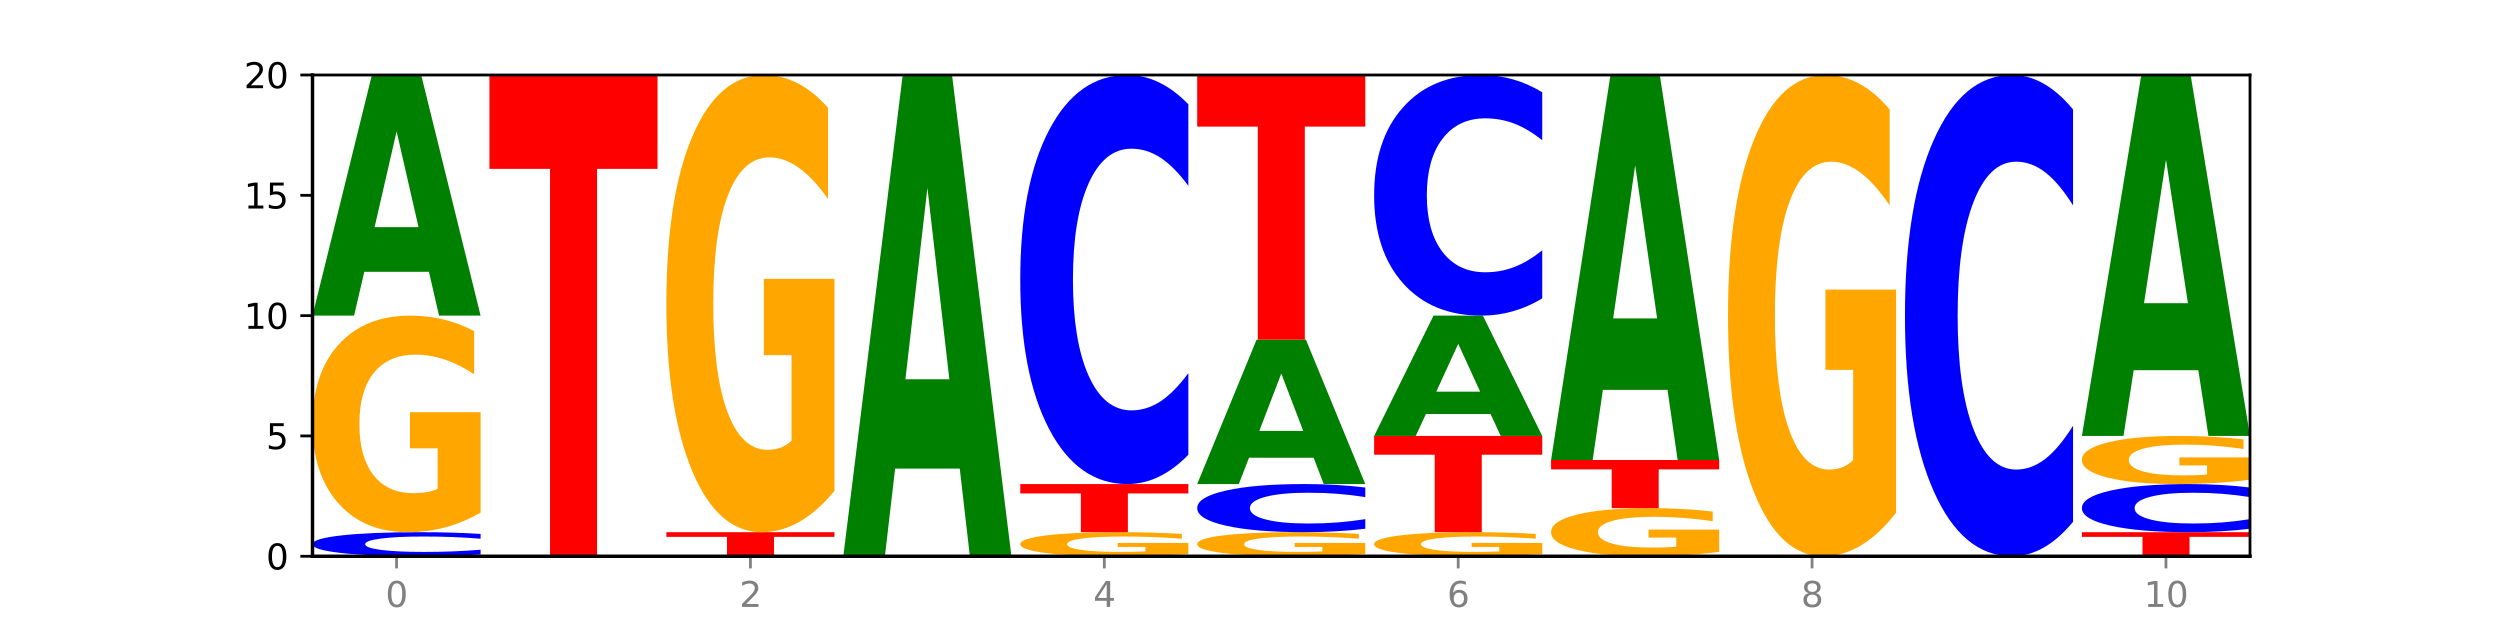 <?xml version="1.0" encoding="utf-8" standalone="no"?>
<!DOCTYPE svg PUBLIC "-//W3C//DTD SVG 1.1//EN"
  "http://www.w3.org/Graphics/SVG/1.1/DTD/svg11.dtd">
<svg xmlns:xlink="http://www.w3.org/1999/xlink" width="720pt" height="180pt" viewBox="0 0 720 180" xmlns="http://www.w3.org/2000/svg" version="1.1">
 <defs>
  <style type="text/css">*{stroke-linejoin: round; stroke-linecap: butt}</style>
 </defs>
 <g id="figure_1">
  <g id="patch_1">
   <path d="M 0 180 
L 720 180 
L 720 0 
L 0 0 
z
" style="fill: #ffffff"/>
  </g>
  <g id="axes_1">
   <g id="patch_2">
    <path d="M 90 160.2 
L 648 160.2 
L 648 21.6 
L 90 21.6 
z
" style="fill: #ffffff"/>
   </g>
   <g id="line2d_1">
    <path d="M 90 160.2 
L 648 160.2 
" clip-path="url(#pfeee8f3564)" style="fill: none; stroke: #000000; stroke-width: 0.5; stroke-linecap: square"/>
   </g>
   <g id="patch_3">
    <path d="M 138.411 159.703 
Q 134.361 159.949 129.983 160.074 
Q 125.604 160.2 120.835 160.2 
Q 106.613 160.2 98.306 159.267 
Q 90 158.333 90 156.737 
Q 90 155.135 98.306 154.203 
Q 106.613 153.27 120.835 153.27 
Q 125.604 153.27 129.983 153.396 
Q 134.361 153.521 138.411 153.767 
L 138.411 155.148 
Q 134.325 154.822 130.361 154.67 
Q 126.397 154.518 122.018 154.518 
Q 114.163 154.518 109.662 155.11 
Q 105.173 155.699 105.173 156.737 
Q 105.173 157.771 109.662 158.362 
Q 114.163 158.952 122.018 158.952 
Q 126.397 158.952 130.361 158.8 
Q 134.325 158.647 138.411 158.32 
L 138.411 159.703 
z
" clip-path="url(#pfeee8f3564)" style="fill: #0000ff"/>
   </g>
   <g id="patch_4">
    <path d="M 138.411 147.627 
Q 133.529 150.448 128.277 151.866 
Q 123.026 153.27 117.428 153.27 
Q 104.777 153.27 97.389 144.87 
Q 90 136.47 90 122.104 
Q 90 107.572 97.519 99.236 
Q 105.048 90.9 118.144 90.9 
Q 123.189 90.9 127.811 92.034 
Q 132.444 93.155 136.545 95.371 
L 136.545 107.803 
Q 132.313 104.956 128.126 103.552 
Q 123.938 102.135 119.728 102.135 
Q 111.938 102.135 107.717 107.314 
Q 103.497 112.48 103.497 122.104 
Q 103.497 131.638 107.566 136.843 
Q 111.634 142.035 119.12 142.035 
Q 121.16 142.035 122.907 141.739 
Q 124.654 141.43 126.042 140.786 
L 126.042 129.113 
L 118.068 129.113 
L 118.068 118.716 
L 138.411 118.716 
L 138.411 147.627 
z
" clip-path="url(#pfeee8f3564)" style="fill: #ffa600"/>
   </g>
   <g id="patch_5">
    <path d="M 123.534 78.276 
L 104.916 78.276 
L 101.977 90.9 
L 90 90.9 
L 107.104 21.6 
L 121.307 21.6 
L 138.411 90.9 
L 126.444 90.9 
L 123.534 78.276 
z
M 107.886 65.414 
L 120.535 65.414 
L 114.22 37.848 
L 107.886 65.414 
z
" clip-path="url(#pfeee8f3564)" style="fill: #008000"/>
   </g>
   <g id="patch_6">
    <path d="M 140.959 21.6 
L 189.37 21.6 
L 189.37 48.631 
L 171.953 48.631 
L 171.953 160.2 
L 158.409 160.2 
L 158.409 48.631 
L 140.959 48.631 
L 140.959 21.6 
z
" clip-path="url(#pfeee8f3564)" style="fill: #ff0000"/>
   </g>
   <g id="patch_7">
    <path d="M 191.918 153.27 
L 240.329 153.27 
L 240.329 154.622 
L 222.912 154.622 
L 222.912 160.2 
L 209.368 160.2 
L 209.368 154.622 
L 191.918 154.622 
L 191.918 153.27 
z
" clip-path="url(#pfeee8f3564)" style="fill: #ff0000"/>
   </g>
   <g id="patch_8">
    <path d="M 240.329 141.357 
Q 235.446 147.313 230.195 150.305 
Q 224.944 153.27 219.346 153.27 
Q 206.695 153.27 199.306 135.536 
Q 191.918 117.803 191.918 87.476 
Q 191.918 56.795 199.437 39.198 
Q 206.966 21.6 220.062 21.6 
Q 225.107 21.6 229.729 23.994 
Q 234.361 26.36 238.463 31.038 
L 238.463 57.285 
Q 234.231 51.274 230.043 48.309 
Q 225.855 45.317 221.646 45.317 
Q 213.856 45.317 209.635 56.251 
Q 205.415 67.158 205.415 87.476 
Q 205.415 107.603 209.483 118.591 
Q 213.552 129.553 221.038 129.553 
Q 223.078 129.553 224.825 128.927 
Q 226.571 128.274 227.96 126.914 
L 227.96 102.272 
L 219.986 102.272 
L 219.986 80.322 
L 240.329 80.322 
L 240.329 141.357 
z
" clip-path="url(#pfeee8f3564)" style="fill: #ffa600"/>
   </g>
   <g id="patch_9">
    <path d="M 276.411 134.951 
L 257.793 134.951 
L 254.853 160.2 
L 242.877 160.2 
L 259.98 21.6 
L 274.184 21.6 
L 291.288 160.2 
L 279.321 160.2 
L 276.411 134.951 
z
M 260.762 109.228 
L 273.412 109.228 
L 267.097 54.096 
L 260.762 109.228 
z
" clip-path="url(#pfeee8f3564)" style="fill: #008000"/>
   </g>
   <g id="patch_10">
    <path d="M 342.247 159.573 
Q 337.364 159.886 332.113 160.044 
Q 326.862 160.2 321.263 160.2 
Q 308.613 160.2 301.224 159.267 
Q 293.836 158.333 293.836 156.737 
Q 293.836 155.122 301.354 154.196 
Q 308.884 153.27 321.98 153.27 
Q 327.025 153.27 331.647 153.396 
Q 336.279 153.521 340.38 153.767 
L 340.38 155.148 
Q 336.149 154.832 331.961 154.676 
Q 327.773 154.518 323.564 154.518 
Q 315.774 154.518 311.553 155.094 
Q 307.333 155.668 307.333 156.737 
Q 307.333 157.796 311.401 158.375 
Q 315.47 158.952 322.956 158.952 
Q 324.996 158.952 326.742 158.919 
Q 328.489 158.884 329.878 158.813 
L 329.878 157.516 
L 321.904 157.516 
L 321.904 156.361 
L 342.247 156.361 
L 342.247 159.573 
z
" clip-path="url(#pfeee8f3564)" style="fill: #ffa600"/>
   </g>
   <g id="patch_11">
    <path d="M 293.836 139.41 
L 342.247 139.41 
L 342.247 142.113 
L 324.83 142.113 
L 324.83 153.27 
L 311.286 153.27 
L 311.286 142.113 
L 293.836 142.113 
L 293.836 139.41 
z
" clip-path="url(#pfeee8f3564)" style="fill: #ff0000"/>
   </g>
   <g id="patch_12">
    <path d="M 342.247 130.965 
Q 338.197 135.151 333.818 137.268 
Q 329.439 139.41 324.67 139.41 
Q 310.448 139.41 302.142 123.543 
Q 293.836 107.676 293.836 80.542 
Q 293.836 53.31 302.142 37.467 
Q 310.448 21.6 324.67 21.6 
Q 329.439 21.6 333.818 23.742 
Q 338.197 25.859 342.247 30.045 
L 342.247 53.529 
Q 338.16 47.98 334.196 45.4 
Q 330.232 42.821 325.853 42.821 
Q 317.998 42.821 313.498 52.872 
Q 309.009 62.898 309.009 80.542 
Q 309.009 98.112 313.498 108.163 
Q 317.998 118.189 325.853 118.189 
Q 330.232 118.189 334.196 115.61 
Q 338.16 113.006 342.247 107.457 
L 342.247 130.965 
z
" clip-path="url(#pfeee8f3564)" style="fill: #0000ff"/>
   </g>
   <g id="patch_13">
    <path d="M 393.205 159.573 
Q 388.323 159.886 383.072 160.044 
Q 377.821 160.2 372.222 160.2 
Q 359.572 160.2 352.183 159.267 
Q 344.795 158.333 344.795 156.737 
Q 344.795 155.122 352.313 154.196 
Q 359.843 153.27 372.938 153.27 
Q 377.983 153.27 382.605 153.396 
Q 387.238 153.521 391.339 153.767 
L 391.339 155.148 
Q 387.108 154.832 382.92 154.676 
Q 378.732 154.518 374.522 154.518 
Q 366.732 154.518 362.512 155.094 
Q 358.291 155.668 358.291 156.737 
Q 358.291 157.796 362.36 158.375 
Q 366.429 158.952 373.915 158.952 
Q 375.955 158.952 377.701 158.919 
Q 379.448 158.884 380.837 158.813 
L 380.837 157.516 
L 372.862 157.516 
L 372.862 156.361 
L 393.205 156.361 
L 393.205 159.573 
z
" clip-path="url(#pfeee8f3564)" style="fill: #ffa600"/>
   </g>
   <g id="patch_14">
    <path d="M 393.205 152.277 
Q 389.156 152.769 384.777 153.018 
Q 380.398 153.27 375.629 153.27 
Q 361.407 153.27 353.101 151.403 
Q 344.795 149.537 344.795 146.344 
Q 344.795 143.141 353.101 141.277 
Q 361.407 139.41 375.629 139.41 
Q 380.398 139.41 384.777 139.662 
Q 389.156 139.911 393.205 140.403 
L 393.205 143.166 
Q 389.119 142.514 385.155 142.21 
Q 381.191 141.907 376.812 141.907 
Q 368.957 141.907 364.457 143.089 
Q 359.968 144.269 359.968 146.344 
Q 359.968 148.411 364.457 149.594 
Q 368.957 150.773 376.812 150.773 
Q 381.191 150.773 385.155 150.47 
Q 389.119 150.164 393.205 149.511 
L 393.205 152.277 
z
" clip-path="url(#pfeee8f3564)" style="fill: #0000ff"/>
   </g>
   <g id="patch_15">
    <path d="M 378.329 131.835 
L 359.711 131.835 
L 356.771 139.41 
L 344.795 139.41 
L 361.898 97.83 
L 376.102 97.83 
L 393.205 139.41 
L 381.239 139.41 
L 378.329 131.835 
z
M 362.68 124.118 
L 375.33 124.118 
L 369.015 107.579 
L 362.68 124.118 
z
" clip-path="url(#pfeee8f3564)" style="fill: #008000"/>
   </g>
   <g id="patch_16">
    <path d="M 344.795 21.6 
L 393.205 21.6 
L 393.205 36.467 
L 375.789 36.467 
L 375.789 97.83 
L 362.245 97.83 
L 362.245 36.467 
L 344.795 36.467 
L 344.795 21.6 
z
" clip-path="url(#pfeee8f3564)" style="fill: #ff0000"/>
   </g>
   <g id="patch_17">
    <path d="M 444.164 159.573 
Q 439.282 159.886 434.031 160.044 
Q 428.78 160.2 423.181 160.2 
Q 410.531 160.2 403.142 159.267 
Q 395.753 158.333 395.753 156.737 
Q 395.753 155.122 403.272 154.196 
Q 410.802 153.27 423.897 153.27 
Q 428.942 153.27 433.564 153.396 
Q 438.197 153.521 442.298 153.767 
L 442.298 155.148 
Q 438.067 154.832 433.879 154.676 
Q 429.691 154.518 425.481 154.518 
Q 417.691 154.518 413.471 155.094 
Q 409.25 155.668 409.25 156.737 
Q 409.25 157.796 413.319 158.375 
Q 417.388 158.952 424.874 158.952 
Q 426.914 158.952 428.66 158.919 
Q 430.407 158.884 431.796 158.813 
L 431.796 157.516 
L 423.821 157.516 
L 423.821 156.361 
L 444.164 156.361 
L 444.164 159.573 
z
" clip-path="url(#pfeee8f3564)" style="fill: #ffa600"/>
   </g>
   <g id="patch_18">
    <path d="M 395.753 125.55 
L 444.164 125.55 
L 444.164 130.956 
L 426.748 130.956 
L 426.748 153.27 
L 413.204 153.27 
L 413.204 130.956 
L 395.753 130.956 
L 395.753 125.55 
z
" clip-path="url(#pfeee8f3564)" style="fill: #ff0000"/>
   </g>
   <g id="patch_19">
    <path d="M 429.288 119.238 
L 410.67 119.238 
L 407.73 125.55 
L 395.753 125.55 
L 412.857 90.9 
L 427.061 90.9 
L 444.164 125.55 
L 432.198 125.55 
L 429.288 119.238 
z
M 413.639 112.807 
L 426.289 112.807 
L 419.974 99.024 
L 413.639 112.807 
z
" clip-path="url(#pfeee8f3564)" style="fill: #008000"/>
   </g>
   <g id="patch_20">
    <path d="M 444.164 85.933 
Q 440.115 88.395 435.736 89.64 
Q 431.357 90.9 426.588 90.9 
Q 412.366 90.9 404.06 81.566 
Q 395.753 72.233 395.753 56.271 
Q 395.753 40.253 404.06 30.934 
Q 412.366 21.6 426.588 21.6 
Q 431.357 21.6 435.736 22.86 
Q 440.115 24.105 444.164 26.567 
L 444.164 40.382 
Q 440.078 37.118 436.114 35.6 
Q 432.15 34.083 427.771 34.083 
Q 419.916 34.083 415.415 39.995 
Q 410.927 45.893 410.927 56.271 
Q 410.927 66.607 415.415 72.519 
Q 419.916 78.417 427.771 78.417 
Q 432.15 78.417 436.114 76.9 
Q 440.078 75.368 444.164 72.104 
L 444.164 85.933 
z
" clip-path="url(#pfeee8f3564)" style="fill: #0000ff"/>
   </g>
   <g id="patch_21">
    <path d="M 495.123 158.946 
Q 490.241 159.573 484.99 159.888 
Q 479.739 160.2 474.14 160.2 
Q 461.489 160.2 454.101 158.333 
Q 446.712 156.467 446.712 153.274 
Q 446.712 150.045 454.231 148.192 
Q 461.761 146.34 474.856 146.34 
Q 479.901 146.34 484.523 146.592 
Q 489.156 146.841 493.257 147.333 
L 493.257 150.096 
Q 489.026 149.464 484.838 149.152 
Q 480.65 148.837 476.44 148.837 
Q 468.65 148.837 464.43 149.988 
Q 460.209 151.136 460.209 153.274 
Q 460.209 155.393 464.278 156.55 
Q 468.346 157.703 475.833 157.703 
Q 477.872 157.703 479.619 157.638 
Q 481.366 157.569 482.755 157.426 
L 482.755 154.832 
L 474.78 154.832 
L 474.78 152.521 
L 495.123 152.521 
L 495.123 158.946 
z
" clip-path="url(#pfeee8f3564)" style="fill: #ffa600"/>
   </g>
   <g id="patch_22">
    <path d="M 446.712 132.48 
L 495.123 132.48 
L 495.123 135.183 
L 477.707 135.183 
L 477.707 146.34 
L 464.163 146.34 
L 464.163 135.183 
L 446.712 135.183 
L 446.712 132.48 
z
" clip-path="url(#pfeee8f3564)" style="fill: #ff0000"/>
   </g>
   <g id="patch_23">
    <path d="M 480.247 112.281 
L 461.629 112.281 
L 458.689 132.48 
L 446.712 132.48 
L 463.816 21.6 
L 478.02 21.6 
L 495.123 132.48 
L 483.157 132.48 
L 480.247 112.281 
z
M 464.598 91.702 
L 477.248 91.702 
L 470.933 47.597 
L 464.598 91.702 
z
" clip-path="url(#pfeee8f3564)" style="fill: #008000"/>
   </g>
   <g id="patch_24">
    <path d="M 546.082 147.66 
Q 541.2 153.93 535.949 157.079 
Q 530.697 160.2 525.099 160.2 
Q 512.448 160.2 505.06 141.533 
Q 497.671 122.866 497.671 90.943 
Q 497.671 58.648 505.19 40.124 
Q 512.72 21.6 525.815 21.6 
Q 530.86 21.6 535.482 24.119 
Q 540.115 26.61 544.216 31.535 
L 544.216 59.163 
Q 539.985 52.836 535.797 49.715 
Q 531.609 46.566 527.399 46.566 
Q 519.609 46.566 515.389 58.075 
Q 511.168 69.556 511.168 90.943 
Q 511.168 112.129 515.237 123.696 
Q 519.305 135.234 526.792 135.234 
Q 528.831 135.234 530.578 134.576 
Q 532.325 133.889 533.714 132.457 
L 533.714 106.518 
L 525.739 106.518 
L 525.739 83.413 
L 546.082 83.413 
L 546.082 147.66 
z
" clip-path="url(#pfeee8f3564)" style="fill: #ffa600"/>
   </g>
   <g id="patch_25">
    <path d="M 597.041 150.265 
Q 592.992 155.19 588.613 157.681 
Q 584.234 160.2 579.465 160.2 
Q 565.243 160.2 556.936 141.533 
Q 548.63 122.866 548.63 90.943 
Q 548.63 58.905 556.936 40.267 
Q 565.243 21.6 579.465 21.6 
Q 584.234 21.6 588.613 24.119 
Q 592.992 26.61 597.041 31.535 
L 597.041 59.163 
Q 592.955 52.635 588.991 49.601 
Q 585.027 46.566 580.648 46.566 
Q 572.793 46.566 568.292 58.39 
Q 563.804 70.186 563.804 90.943 
Q 563.804 111.614 568.292 123.439 
Q 572.793 135.234 580.648 135.234 
Q 585.027 135.234 588.991 132.199 
Q 592.955 129.136 597.041 122.608 
L 597.041 150.265 
z
" clip-path="url(#pfeee8f3564)" style="fill: #0000ff"/>
   </g>
   <g id="patch_26">
    <path d="M 599.589 153.27 
L 648 153.27 
L 648 154.622 
L 630.583 154.622 
L 630.583 160.2 
L 617.04 160.2 
L 617.04 154.622 
L 599.589 154.622 
L 599.589 153.27 
z
" clip-path="url(#pfeee8f3564)" style="fill: #ff0000"/>
   </g>
   <g id="patch_27">
    <path d="M 648 152.277 
Q 643.951 152.769 639.572 153.018 
Q 635.193 153.27 630.424 153.27 
Q 616.202 153.27 607.895 151.403 
Q 599.589 149.537 599.589 146.344 
Q 599.589 143.141 607.895 141.277 
Q 616.202 139.41 630.424 139.41 
Q 635.193 139.41 639.572 139.662 
Q 643.951 139.911 648 140.403 
L 648 143.166 
Q 643.914 142.514 639.95 142.21 
Q 635.986 141.907 631.607 141.907 
Q 623.752 141.907 619.251 143.089 
Q 614.762 144.269 614.762 146.344 
Q 614.762 148.411 619.251 149.594 
Q 623.752 150.773 631.607 150.773 
Q 635.986 150.773 639.95 150.47 
Q 643.914 150.164 648 149.511 
L 648 152.277 
z
" clip-path="url(#pfeee8f3564)" style="fill: #0000ff"/>
   </g>
   <g id="patch_28">
    <path d="M 648 138.156 
Q 643.118 138.783 637.866 139.098 
Q 632.615 139.41 627.017 139.41 
Q 614.366 139.41 606.978 137.543 
Q 599.589 135.677 599.589 132.484 
Q 599.589 129.255 607.108 127.402 
Q 614.637 125.55 627.733 125.55 
Q 632.778 125.55 637.4 125.802 
Q 642.033 126.051 646.134 126.543 
L 646.134 129.306 
Q 641.903 128.674 637.715 128.362 
Q 633.527 128.047 629.317 128.047 
Q 621.527 128.047 617.306 129.198 
Q 613.086 130.346 613.086 132.484 
Q 613.086 134.603 617.155 135.76 
Q 621.223 136.913 628.709 136.913 
Q 630.749 136.913 632.496 136.848 
Q 634.243 136.779 635.631 136.636 
L 635.631 134.042 
L 627.657 134.042 
L 627.657 131.731 
L 648 131.731 
L 648 138.156 
z
" clip-path="url(#pfeee8f3564)" style="fill: #ffa600"/>
   </g>
   <g id="patch_29">
    <path d="M 633.123 106.614 
L 614.505 106.614 
L 611.566 125.55 
L 599.589 125.55 
L 616.693 21.6 
L 630.896 21.6 
L 648 125.55 
L 636.033 125.55 
L 633.123 106.614 
z
M 617.475 87.321 
L 630.124 87.321 
L 623.809 45.972 
L 617.475 87.321 
z
" clip-path="url(#pfeee8f3564)" style="fill: #008000"/>
   </g>
   <g id="matplotlib.axis_1">
    <g id="xtick_1">
     <g id="line2d_2">
      <defs>
       <path id="m8ada8fd931" d="M 0 0 
L 0 3.5 
" style="stroke: #808080; stroke-width: 0.8"/>
      </defs>
      <g>
       <use xlink:href="#m8ada8fd931" x="114.205" y="160.2" style="fill: #808080; stroke: #808080; stroke-width: 0.8"/>
      </g>
     </g>
     <g id="text_1">
      <!-- 0 -->
      <g style="fill: #808080" transform="translate(111.024 174.798) scale(0.1 -0.1)">
       <defs>
        <path id="DejaVuSans-30" d="M 2034 4250 
Q 1547 4250 1301 3770 
Q 1056 3291 1056 2328 
Q 1056 1369 1301 889 
Q 1547 409 2034 409 
Q 2525 409 2770 889 
Q 3016 1369 3016 2328 
Q 3016 3291 2770 3770 
Q 2525 4250 2034 4250 
z
M 2034 4750 
Q 2819 4750 3233 4129 
Q 3647 3509 3647 2328 
Q 3647 1150 3233 529 
Q 2819 -91 2034 -91 
Q 1250 -91 836 529 
Q 422 1150 422 2328 
Q 422 3509 836 4129 
Q 1250 4750 2034 4750 
z
" transform="scale(0.016)"/>
       </defs>
       <use xlink:href="#DejaVuSans-30"/>
      </g>
     </g>
    </g>
    <g id="xtick_2">
     <g id="line2d_3">
      <g>
       <use xlink:href="#m8ada8fd931" x="216.123" y="160.2" style="fill: #808080; stroke: #808080; stroke-width: 0.8"/>
      </g>
     </g>
     <g id="text_2">
      <!-- 2 -->
      <g style="fill: #808080" transform="translate(212.942 174.798) scale(0.1 -0.1)">
       <defs>
        <path id="DejaVuSans-32" d="M 1228 531 
L 3431 531 
L 3431 0 
L 469 0 
L 469 531 
Q 828 903 1448 1529 
Q 2069 2156 2228 2338 
Q 2531 2678 2651 2914 
Q 2772 3150 2772 3378 
Q 2772 3750 2511 3984 
Q 2250 4219 1831 4219 
Q 1534 4219 1204 4116 
Q 875 4013 500 3803 
L 500 4441 
Q 881 4594 1212 4672 
Q 1544 4750 1819 4750 
Q 2544 4750 2975 4387 
Q 3406 4025 3406 3419 
Q 3406 3131 3298 2873 
Q 3191 2616 2906 2266 
Q 2828 2175 2409 1742 
Q 1991 1309 1228 531 
z
" transform="scale(0.016)"/>
       </defs>
       <use xlink:href="#DejaVuSans-32"/>
      </g>
     </g>
    </g>
    <g id="xtick_3">
     <g id="line2d_4">
      <g>
       <use xlink:href="#m8ada8fd931" x="318.041" y="160.2" style="fill: #808080; stroke: #808080; stroke-width: 0.8"/>
      </g>
     </g>
     <g id="text_3">
      <!-- 4 -->
      <g style="fill: #808080" transform="translate(314.86 174.798) scale(0.1 -0.1)">
       <defs>
        <path id="DejaVuSans-34" d="M 2419 4116 
L 825 1625 
L 2419 1625 
L 2419 4116 
z
M 2253 4666 
L 3047 4666 
L 3047 1625 
L 3713 1625 
L 3713 1100 
L 3047 1100 
L 3047 0 
L 2419 0 
L 2419 1100 
L 313 1100 
L 313 1709 
L 2253 4666 
z
" transform="scale(0.016)"/>
       </defs>
       <use xlink:href="#DejaVuSans-34"/>
      </g>
     </g>
    </g>
    <g id="xtick_4">
     <g id="line2d_5">
      <g>
       <use xlink:href="#m8ada8fd931" x="419.959" y="160.2" style="fill: #808080; stroke: #808080; stroke-width: 0.8"/>
      </g>
     </g>
     <g id="text_4">
      <!-- 6 -->
      <g style="fill: #808080" transform="translate(416.778 174.798) scale(0.1 -0.1)">
       <defs>
        <path id="DejaVuSans-36" d="M 2113 2584 
Q 1688 2584 1439 2293 
Q 1191 2003 1191 1497 
Q 1191 994 1439 701 
Q 1688 409 2113 409 
Q 2538 409 2786 701 
Q 3034 994 3034 1497 
Q 3034 2003 2786 2293 
Q 2538 2584 2113 2584 
z
M 3366 4563 
L 3366 3988 
Q 3128 4100 2886 4159 
Q 2644 4219 2406 4219 
Q 1781 4219 1451 3797 
Q 1122 3375 1075 2522 
Q 1259 2794 1537 2939 
Q 1816 3084 2150 3084 
Q 2853 3084 3261 2657 
Q 3669 2231 3669 1497 
Q 3669 778 3244 343 
Q 2819 -91 2113 -91 
Q 1303 -91 875 529 
Q 447 1150 447 2328 
Q 447 3434 972 4092 
Q 1497 4750 2381 4750 
Q 2619 4750 2861 4703 
Q 3103 4656 3366 4563 
z
" transform="scale(0.016)"/>
       </defs>
       <use xlink:href="#DejaVuSans-36"/>
      </g>
     </g>
    </g>
    <g id="xtick_5">
     <g id="line2d_6">
      <g>
       <use xlink:href="#m8ada8fd931" x="521.877" y="160.2" style="fill: #808080; stroke: #808080; stroke-width: 0.8"/>
      </g>
     </g>
     <g id="text_5">
      <!-- 8 -->
      <g style="fill: #808080" transform="translate(518.695 174.798) scale(0.1 -0.1)">
       <defs>
        <path id="DejaVuSans-38" d="M 2034 2216 
Q 1584 2216 1326 1975 
Q 1069 1734 1069 1313 
Q 1069 891 1326 650 
Q 1584 409 2034 409 
Q 2484 409 2743 651 
Q 3003 894 3003 1313 
Q 3003 1734 2745 1975 
Q 2488 2216 2034 2216 
z
M 1403 2484 
Q 997 2584 770 2862 
Q 544 3141 544 3541 
Q 544 4100 942 4425 
Q 1341 4750 2034 4750 
Q 2731 4750 3128 4425 
Q 3525 4100 3525 3541 
Q 3525 3141 3298 2862 
Q 3072 2584 2669 2484 
Q 3125 2378 3379 2068 
Q 3634 1759 3634 1313 
Q 3634 634 3220 271 
Q 2806 -91 2034 -91 
Q 1263 -91 848 271 
Q 434 634 434 1313 
Q 434 1759 690 2068 
Q 947 2378 1403 2484 
z
M 1172 3481 
Q 1172 3119 1398 2916 
Q 1625 2713 2034 2713 
Q 2441 2713 2670 2916 
Q 2900 3119 2900 3481 
Q 2900 3844 2670 4047 
Q 2441 4250 2034 4250 
Q 1625 4250 1398 4047 
Q 1172 3844 1172 3481 
z
" transform="scale(0.016)"/>
       </defs>
       <use xlink:href="#DejaVuSans-38"/>
      </g>
     </g>
    </g>
    <g id="xtick_6">
     <g id="line2d_7">
      <g>
       <use xlink:href="#m8ada8fd931" x="623.795" y="160.2" style="fill: #808080; stroke: #808080; stroke-width: 0.8"/>
      </g>
     </g>
     <g id="text_6">
      <!-- 10 -->
      <g style="fill: #808080" transform="translate(617.432 174.798) scale(0.1 -0.1)">
       <defs>
        <path id="DejaVuSans-31" d="M 794 531 
L 1825 531 
L 1825 4091 
L 703 3866 
L 703 4441 
L 1819 4666 
L 2450 4666 
L 2450 531 
L 3481 531 
L 3481 0 
L 794 0 
L 794 531 
z
" transform="scale(0.016)"/>
       </defs>
       <use xlink:href="#DejaVuSans-31"/>
       <use xlink:href="#DejaVuSans-30" x="63.623"/>
      </g>
     </g>
    </g>
   </g>
   <g id="matplotlib.axis_2">
    <g id="ytick_1">
     <g id="line2d_8">
      <defs>
       <path id="m3159f8f35f" d="M 0 0 
L -3.5 0 
" style="stroke: #000000; stroke-width: 0.8"/>
      </defs>
      <g>
       <use xlink:href="#m3159f8f35f" x="90" y="160.2" style="stroke: #000000; stroke-width: 0.8"/>
      </g>
     </g>
     <g id="text_7">
      <!-- 0 -->
      <g transform="translate(76.638 163.999) scale(0.1 -0.1)">
       <use xlink:href="#DejaVuSans-30"/>
      </g>
     </g>
    </g>
    <g id="ytick_2">
     <g id="line2d_9">
      <g>
       <use xlink:href="#m3159f8f35f" x="90" y="125.55" style="stroke: #000000; stroke-width: 0.8"/>
      </g>
     </g>
     <g id="text_8">
      <!-- 5 -->
      <g transform="translate(76.638 129.349) scale(0.1 -0.1)">
       <defs>
        <path id="DejaVuSans-35" d="M 691 4666 
L 3169 4666 
L 3169 4134 
L 1269 4134 
L 1269 2991 
Q 1406 3038 1543 3061 
Q 1681 3084 1819 3084 
Q 2600 3084 3056 2656 
Q 3513 2228 3513 1497 
Q 3513 744 3044 326 
Q 2575 -91 1722 -91 
Q 1428 -91 1123 -41 
Q 819 9 494 109 
L 494 744 
Q 775 591 1075 516 
Q 1375 441 1709 441 
Q 2250 441 2565 725 
Q 2881 1009 2881 1497 
Q 2881 1984 2565 2268 
Q 2250 2553 1709 2553 
Q 1456 2553 1204 2497 
Q 953 2441 691 2322 
L 691 4666 
z
" transform="scale(0.016)"/>
       </defs>
       <use xlink:href="#DejaVuSans-35"/>
      </g>
     </g>
    </g>
    <g id="ytick_3">
     <g id="line2d_10">
      <g>
       <use xlink:href="#m3159f8f35f" x="90" y="90.9" style="stroke: #000000; stroke-width: 0.8"/>
      </g>
     </g>
     <g id="text_9">
      <!-- 10 -->
      <g transform="translate(70.275 94.699) scale(0.1 -0.1)">
       <use xlink:href="#DejaVuSans-31"/>
       <use xlink:href="#DejaVuSans-30" x="63.623"/>
      </g>
     </g>
    </g>
    <g id="ytick_4">
     <g id="line2d_11">
      <g>
       <use xlink:href="#m3159f8f35f" x="90" y="56.25" style="stroke: #000000; stroke-width: 0.8"/>
      </g>
     </g>
     <g id="text_10">
      <!-- 15 -->
      <g transform="translate(70.275 60.049) scale(0.1 -0.1)">
       <use xlink:href="#DejaVuSans-31"/>
       <use xlink:href="#DejaVuSans-35" x="63.623"/>
      </g>
     </g>
    </g>
    <g id="ytick_5">
     <g id="line2d_12">
      <g>
       <use xlink:href="#m3159f8f35f" x="90" y="21.6" style="stroke: #000000; stroke-width: 0.8"/>
      </g>
     </g>
     <g id="text_11">
      <!-- 20 -->
      <g transform="translate(70.275 25.399) scale(0.1 -0.1)">
       <use xlink:href="#DejaVuSans-32"/>
       <use xlink:href="#DejaVuSans-30" x="63.623"/>
      </g>
     </g>
    </g>
   </g>
   <g id="patch_30">
    <path d="M 90 160.2 
L 90 21.6 
" style="fill: none; stroke: #000000; stroke-linejoin: miter; stroke-linecap: square"/>
   </g>
   <g id="patch_31">
    <path d="M 648 160.2 
L 648 21.6 
" style="fill: none; stroke: #000000; stroke-width: 0.8; stroke-linejoin: miter; stroke-linecap: square"/>
   </g>
   <g id="patch_32">
    <path d="M 90 160.2 
L 648 160.2 
" style="fill: none; stroke: #000000; stroke-linejoin: miter; stroke-linecap: square"/>
   </g>
   <g id="patch_33">
    <path d="M 90 21.6 
L 648 21.6 
" style="fill: none; stroke: #000000; stroke-width: 0.8; stroke-linejoin: miter; stroke-linecap: square"/>
   </g>
  </g>
 </g>
 <defs>
  <clipPath id="pfeee8f3564">
   <rect x="90" y="21.6" width="558" height="138.6"/>
  </clipPath>
 </defs>
</svg>
